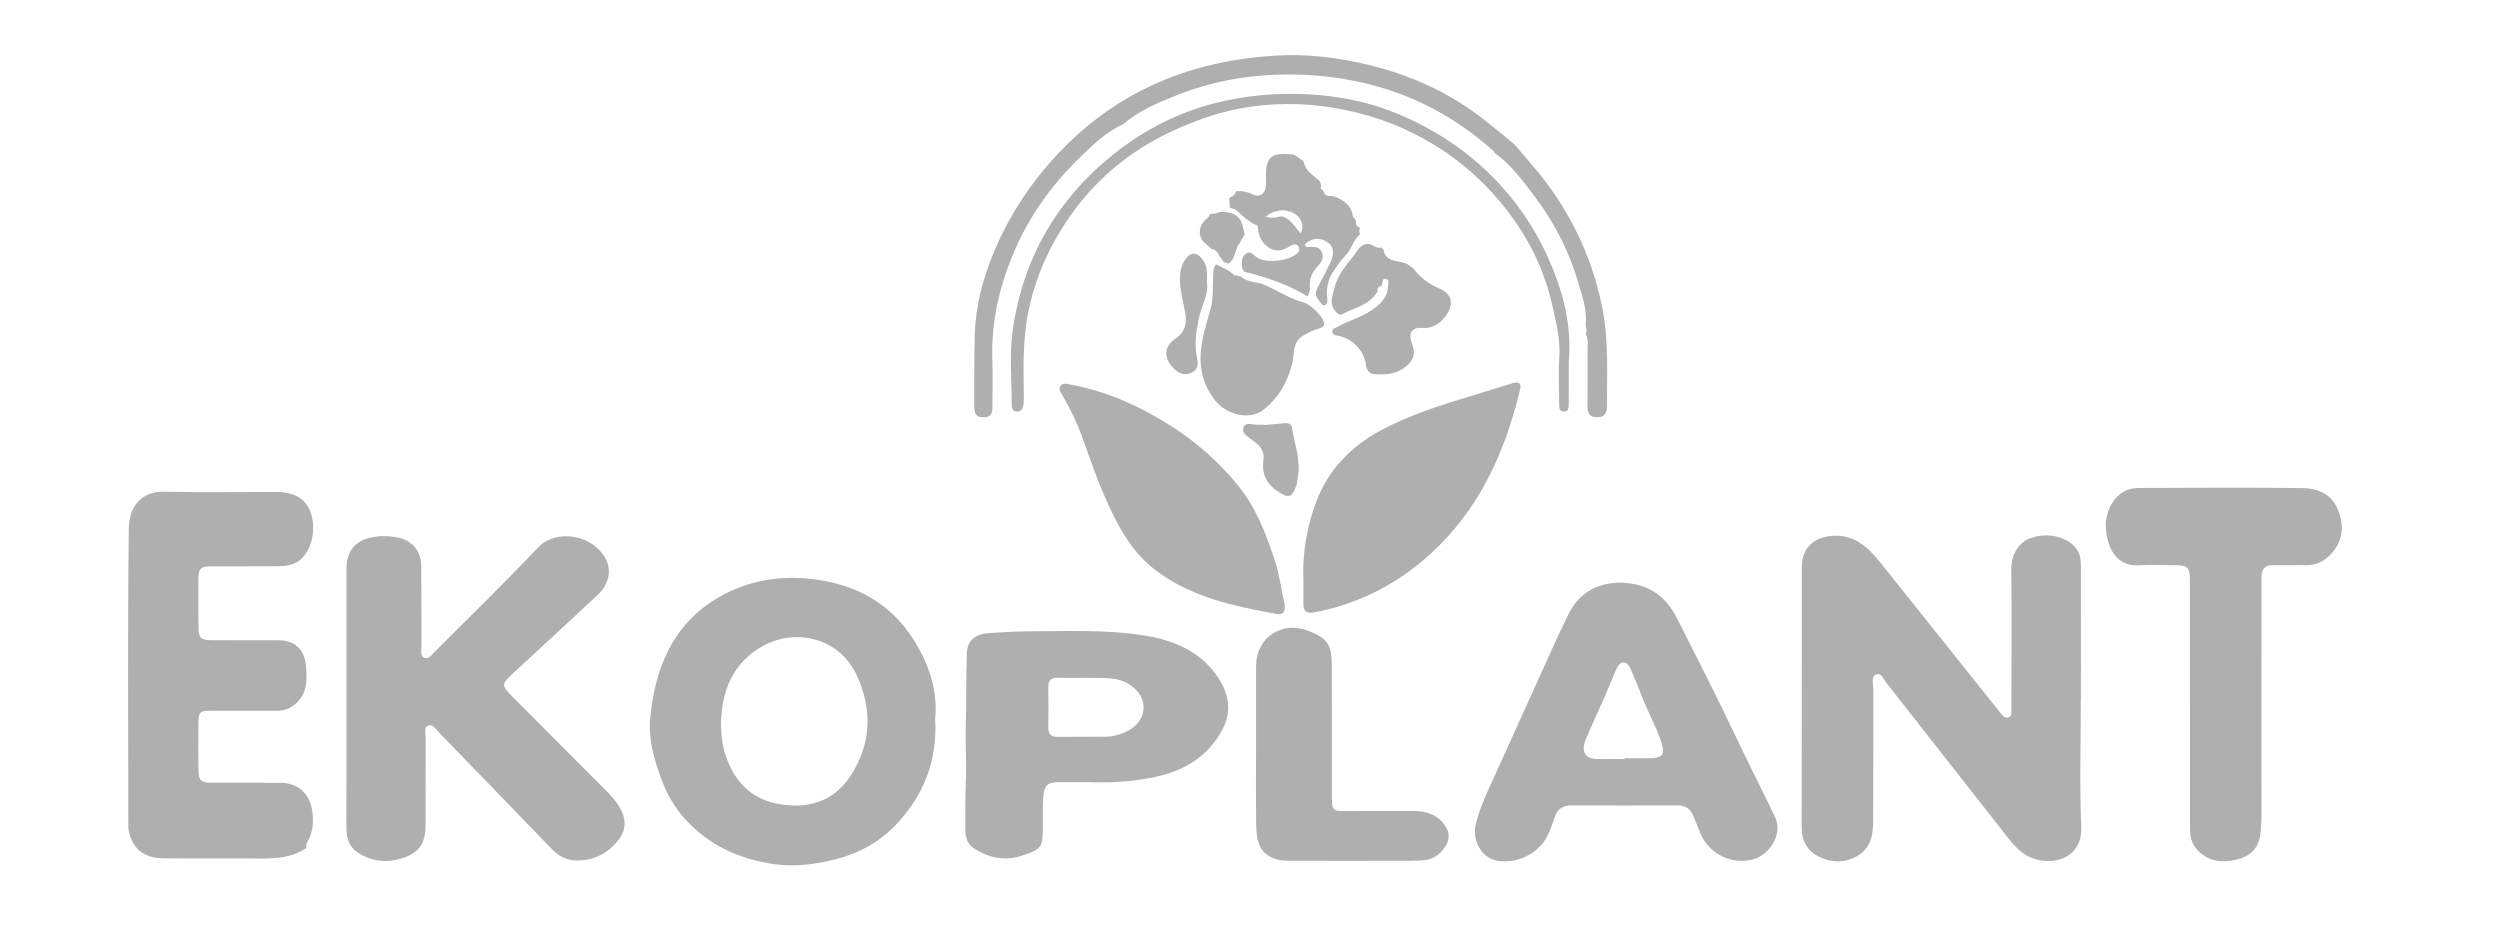 <svg xmlns="http://www.w3.org/2000/svg" id="Layer_1" data-name="Layer 1" viewBox="0 0 803.41 300"><defs><style>      .cls-1 {        fill: #afafaf;        stroke-width: 0px;      }    </style></defs><path class="cls-1" d="m509.6,107.38c.35-.99.27-1.98-.03-2.96.53-4.68-1.05-9.08-2.31-13.39-2.93-10.05-7.62-19.34-13.93-27.7-3.89-5.14-7.7-10.43-13.07-14.24,0,0-.04-.04-.04-.04-.08-.17-.11-.39-.24-.5-16.49-14.82-35.93-22.77-57.94-24.33-15.02-1.06-29.75.78-43.84,6.37-6.1,2.42-12.18,4.96-17.24,9.32-5.05,2.26-9.05,6.03-12.95,9.74-8.98,8.54-16.34,18.34-21.43,29.72-5.17,11.56-8.12,23.58-7.68,36.34.18,5.06.03,10.12.02,15.19,0,1.8-.38,3.12-2.66,3.21-2.51.1-3.17-1.2-3.16-3.33.04-7.74-.07-15.48.16-23.21.27-9.26,2.61-18.16,6.17-26.63,5.02-11.95,12.08-22.62,21.08-32.06,19.04-19.98,42.66-29.5,69.83-31.03,10.26-.58,20.37.73,30.35,3.22,12.64,3.16,24.28,8.4,34.71,16.23,3.79,2.85,7.4,5.94,11.1,8.92,0,0,.02.03.02.03,4.74,5.45,9.54,10.83,13.56,16.88,7.33,11.02,12.3,22.97,14.87,35.92,2.04,10.29,1.44,20.74,1.48,31.14,0,2.25-.51,3.99-3.32,3.92-2.71-.07-2.97-1.83-2.96-3.92.04-5.92.08-11.85.03-17.77-.01-1.69.35-3.45-.57-5.04Z"></path><path class="cls-1" d="m437.1,73.41c-.36.6-.33,1.21-.03,1.83-2.17,1.93-2.74,4.92-4.77,6.99-1.58,1.62-2.89,3.54-4.11,5.46-1.59,2.5-2.01,5.3-1.66,8.24.09.75.13,1.57-.67,2.05-.35.21-.79.2-1.03-.16-1.08-1.56-2.81-2.71-1.47-5.23,1.42-2.67,2.82-5.37,4.11-8.11.98-2.07,1.59-4.69-.49-6.34-1.87-1.49-4.33-2.02-6.66-.39-.38.27-.97.4-.9.96.09.81.8.65,1.34.65,1.65-.03,3.35-.15,4.09,1.8.73,1.92-.36,3.3-1.55,4.58-1.72,1.84-2.59,3.95-2.37,6.5.09,1.07-.17,2.08-.71,3.01-6.34-3.83-13.25-6.2-20.4-7.96-.22-.42-.59-.82-.64-1.26-.19-1.62-.35-3.37,1.16-4.46,1.61-1.18,2.55.47,3.64,1.21,2.91,1.99,10.82,1.04,13.07-1.58.42-.49.62-.95.4-1.55-.2-.56-.53-1.07-1.18-1.1-1.01-.04-1.77.64-2.6,1.08-2.8,1.49-5.25,1-7.39-1.33-1.53-1.66-1.94-3.65-2.14-5.77-2.72-1.08-4.74-3.1-6.86-5-.52-.47-1.39-.56-2.1-.83-.05-1.04-.1-2.08-.15-3.12,1.12-.36,1.9-1.08,2.34-2.17,1.81-.07,3.5.2,5.19,1.05,2.17,1.09,3.92-.03,4.24-2.48.12-.93.06-1.89.04-2.84-.15-6.67,1.55-8.15,8.25-7.54,1.62.15,2.36,1.48,3.65,2,.1.23.21.46.31.69.62,2.92,3.22,4.12,5.12,5.93.14.48.27.97.41,1.45-.3.68-.16,1.18.57,1.45,0,0,0,0,0,0,.43,1.22,1.07,2.14,2.58,1.84.39.07.78.15,1.17.22,3.03,1.15,5.4,2.88,5.88,6.39.04.3.47.54.72.81.08.26.17.52.25.78-.17,1.11.56,1.67,1.33,2.22Zm-26.97-5.47c-1.2.16-2.16.75-3.39,1.69,1.97.67,3.53.17,5.08-.12,2.96.7,4.26,3.4,6.14,5.51,2.51-4.72-3.43-8.66-7.84-7.07Z"></path><path class="cls-1" d="m442.72,93.6c-2.53,4.49-7.5,5.24-11.51,7.44-1.23.68-3.57-2.32-3.26-4.43.53-3.69,1.67-7.25,3.86-10.3,1.37-1.91,3-3.64,4.3-5.63,1.34-2.03,3.09-3.09,5.54-1.55.63.4,1.39.64,2.19.39.26.24.53.49.79.73.12.44.15.93.36,1.32,1.62,3.02,5.11,1.99,7.47,3.43.52.38,1.04.76,1.56,1.14,2.21,2.8,4.88,5.03,8.19,6.4,4.32,1.78,5.26,5.06,2.49,8.85-1.93,2.64-4.44,4.28-7.76,4-3.76-.32-4.22,2.35-3.26,4.77,1.41,3.56.63,5.86-2.48,8.09-2.82,2.02-6.05,2.21-9.31,2.02-1.67-.1-2.67-1.11-2.91-2.96-.6-4.59-4.13-8.35-8.64-9.35-.93-.21-2.08-.14-2.19-1.38-.1-1.1,1.03-1.17,1.75-1.58,3.48-1.97,7.43-2.95,10.77-5.23,2.73-1.86,5.14-3.95,5.37-7.56.05-.89.64-2.24-.51-2.53-1.65-.41-1.08,1.36-1.53,2.14-.95.21-1.51.71-1.28,1.78Z"></path><path class="cls-1" d="m389.32,79.99c-.71-.62-1.42-1.24-2.13-1.86-1.96-1.69-2.16-4.46-.56-6.66.66-.92,1.85-1.39,2.13-2.61.19-.08.37-.16.56-.24.97.28,1.79-.24,2.66-.49,3.3-.07,6.26.45,7.31,4.23.28.99.46,2.01.69,3.02l-2.08,3.52c-.3-.02-.35.11-.21.35-.79,1.94-1.01,4.19-2.94,5.51-.35-.39-.8-.45-1.29-.37-.3-.39-.6-.78-.9-1.17.07-.28-.03-.39-.32-.3-.69-1.19-1.07-2.68-2.79-2.87,0,0-.15-.06-.15-.06Z"></path><path class="cls-1" d="m668.7,224.58c0,13.76-.43,27.53.14,41.27.41,10.08-9.44,12.82-16.53,9.58-4.16-1.9-6.61-5.73-9.31-9.14-12.31-15.56-24.48-31.22-36.75-46.81-.88-1.12-1.6-3.28-3.18-2.78-1.89.59-1.06,2.82-1.06,4.34-.04,14.33.03,28.66-.04,42.99-.02,4.42-.88,8.67-5.16,11.1-3.92,2.23-8.1,2.18-12.09.28-3.99-1.91-5.75-5.26-5.74-9.74.05-27.8,0-55.6.05-83.4.01-5.97,3.55-9.49,9.53-10.04,7.11-.65,11.61,3.43,15.62,8.44,12.81,16.02,25.59,32.06,38.4,48.08.71.89,1.55,2.17,2.68,1.87,1.49-.39,1.1-2.06,1.11-3.22.04-14.71.17-29.43-.02-44.14-.08-5.77,2.95-9.06,5.86-10.19,5.26-2.06,11.36-.88,14.61,2.71,1.67,1.84,1.92,4.06,1.92,6.41-.02,14.14,0,28.28-.01,42.42Z"></path><path class="cls-1" d="m504.15,115.84c0,5.61.02,9.72-.01,13.83,0,1.13.02,2.59-1.56,2.58-1.59,0-1.51-1.48-1.52-2.6-.04-4.97-.27-9.95.05-14.9.36-5.64-1.01-11.1-2.19-16.38-2.07-9.24-5.76-17.99-11.19-26.02-9.12-13.46-20.94-23.64-35.57-30.49-6.97-3.26-14.28-5.51-21.95-6.93-9.14-1.69-18.24-1.95-27.33-.77-6.19.81-12.26,2.38-18.2,4.63-6.27,2.37-12.21,5.13-17.87,8.73-9.16,5.83-16.8,13.17-22.98,22-6.16,8.81-10.59,18.4-13.01,28.99-2.25,9.82-1.95,19.68-1.78,29.58.01.85-.05,1.72-.24,2.55-.23,1.03-.92,1.69-2.05,1.61-1.2-.09-1.62-.94-1.62-1.99.02-7.93-.79-15.97.28-23.76,3.16-23.14,14.1-42.24,32.35-56.87,10.52-8.43,22.41-14.31,35.72-17.2,10.24-2.22,20.45-2.78,30.92-1.83,8.95.81,17.51,2.86,25.64,6.34,14.77,6.32,27.31,15.67,37.18,28.57,6.52,8.52,11.19,17.92,14.35,28.05,2.39,7.7,3.2,15.7,2.61,22.29Z"></path><path class="cls-1" d="m412.86,194.12c.28,2.93-.82,3.52-2.72,3.17-13.54-2.48-26.96-5.28-38.38-13.72-5.66-4.18-9.61-9.71-12.85-15.82-4.65-8.78-7.87-18.13-11.2-27.46-1.63-4.55-3.78-8.93-6.21-13.14-.55-.96-1.47-2.03-.68-3.14.79-1.11,2.11-.62,3.2-.42,11.89,2.17,22.62,7.11,32.75,13.6,7.95,5.09,14.87,11.26,20.86,18.54,5.94,7.21,9.21,15.71,12.07,24.43,1.58,4.82,2.09,9.87,3.16,13.97Z"></path><path class="cls-1" d="m403.65,238.84c0-8.31-.03-16.61,0-24.92.04-9.07,8.3-14.53,16.84-11.18,6.03,2.37,7.48,4.33,7.51,10.93.07,14.03.03,28.07.03,42.1,0,4.81.08,4.88,5.02,4.87,7.06-.01,14.13,0,21.19-.02,2.13,0,4.16.32,6.13,1.2,3.01,1.34,5.37,4.58,5.16,7.26-.24,3.09-3.58,6.7-6.86,7.2-1.78.27-3.61.34-5.42.34-12.51.03-25.01.04-37.52.01-2.37,0-4.75.05-7.01-1.03-4.62-2.22-4.95-6.49-5.02-10.71-.15-8.69-.04-17.37-.04-26.06h-.01Z"></path><path class="cls-1" d="m111.33,224.11c0-13.66,0-27.32,0-40.97,0-6.46,2.99-9.78,9.46-10.67,2.5-.35,4.97-.16,7.4.36,4.26.92,7.13,4.33,7.18,8.77.09,8.79.03,17.57.07,26.36,0,1.19-.45,2.81.87,3.38,1.44.62,2.32-.79,3.27-1.75,11.16-11.24,22.56-22.24,33.44-33.75,5.49-5.8,17.38-4.35,21.69,3.89,1.88,3.59.97,8.07-2.6,11.41-9.05,8.48-18.19,16.86-27.3,25.28-3.69,3.41-3.68,3.89-.13,7.45,10.38,10.4,20.75,20.81,31.1,31.24,1.34,1.35,2.47,2.87,3.45,4.54,2.22,3.76,1.94,7.38-.74,10.64-3.16,3.83-7.27,6.03-12.37,6.23-3.49.14-6.28-1.07-8.69-3.57-12.06-12.5-24.15-24.97-36.25-37.43-1.02-1.05-2.01-2.96-3.51-2.38-1.62.63-.86,2.72-.87,4.18-.05,9.26-.03,18.53-.03,27.79,0,5.66-1.89,8.82-7.28,10.61-5.1,1.7-10.26,1.2-14.79-1.94-2.74-1.89-3.4-4.88-3.39-8.11.05-13.85.02-27.7.02-41.55h-.01Z"></path><path class="cls-1" d="m398.76,88.88c2.08,1.93,4.98,1.55,7.41,2.59,4.51,1.94,8.64,4.75,13.47,5.96,2.18,1.24,3.97,2.88,5.32,5.04,1.02,1.63.78,2.56-1.15,3.12-1.8.52-3.47,1.34-5.1,2.33-3.5,2.13-2.66,5.87-3.43,8.94-1.57,6.22-4.71,11.5-9.79,15.19-3.67,2.67-11.21,1.73-15.31-3.75-3.22-4.29-4.66-9.24-4.33-14.74.31-5.09,1.99-9.78,3.28-14.63.84-3.15.54-6.61.75-9.93.09-1.4-.21-2.9.97-4.04,1.23.61,2.46,1.23,3.69,1.84.68.5,1.37,1,2.05,1.5.03.32.17.34.39.13.6.14,1.2.29,1.8.43Z"></path><path class="cls-1" d="m387.88,90.95c.6,3.7-1.77,7.24-2.54,11.13-.83,4.15-1.66,8.17-.74,12.39.44,2.01.71,4.09-1.58,5.25-2.31,1.17-4.23.29-5.91-1.43-3.31-3.4-3.06-7.02.78-9.57,3.1-2.06,3.53-5,2.98-8.28-.65-3.93-1.91-7.76-1.67-11.84.11-1.77.52-3.38,1.47-4.86,1.95-3.02,4.18-2.93,6.09.1,1.32,2.1,1.18,4.36,1.11,7.11Z"></path><path class="cls-1" d="m406.07,136.61c2.18-.19,4.37-.37,6.55-.59,1.28-.13,2.36.07,2.59,1.55.84,5.33,2.96,10.52,1.8,16.07-.16.74-.13,1.54-.37,2.25-1.45,4.22-2.6,4.32-6.22,1.86-3.75-2.55-4.97-5.82-4.4-10.04.32-2.37-.7-4.06-2.48-5.43-.15-.12-.3-.24-.45-.36-1.57-1.29-4.29-2.44-3.45-4.65.72-1.9,3.45-.52,5.27-.78.37-.05.76,0,1.15,0,0,.04,0,.08.01.12Z"></path><path class="cls-1" d="m416.01,121.27c.06.06.13.11.19.17-.11-.01-.22-.03-.33-.04,0,0,.14-.13.14-.13Z"></path><path class="cls-1" d="m703.76,226.23c0-12.99,0-25.98,0-38.98,0-5.17-.44-5.61-5.47-5.62-3.53,0-7.09-.23-10.6.04-5.18.39-8.4-2.45-9.89-6.66-1.52-4.29-1.66-8.97.93-13.26,1.96-3.25,4.88-4.91,8.51-4.93,17.58-.09,35.15-.16,52.73.03,4.74.05,9.12,1.83,11.21,6.61,2.13,4.86,2,9.72-1.54,13.98-2.2,2.66-5.04,4.29-8.7,4.19-3.44-.09-6.88.05-10.32-.03-2.71-.07-3.84,1.27-3.85,3.82,0,1.72,0,3.44,0,5.16,0,23.98,0,47.95-.01,71.93,0,1.71-.2,3.42-.32,5.13-.34,4.77-3.26,7.53-7.55,8.58-4.84,1.18-9.51.72-13.07-3.48-1.73-2.04-2.06-4.44-2.05-6.97.01-13.18,0-26.37,0-39.55h-.01Z"></path><path class="cls-1" d="m98.24,272.67c-5.8,3.73-12.31,3.25-18.77,3.21-8.88-.06-17.76.05-26.64-.03-4.91-.05-8.96-1.64-10.86-6.74-.45-1.2-.73-2.35-.73-3.6-.01-31.89-.25-63.79.16-95.68.08-6.67,3.67-12.01,11.43-11.82,12.02.3,24.06.06,36.09.08,5.71.01,9.39,2.27,10.91,6.59,1.9,5.4.39,12.18-3.47,15.32-2.22,1.8-4.94,1.95-7.61,1.98-6.87.08-13.75,0-20.63.03-3.69.01-4.35.67-4.36,4.36-.02,5.06-.03,10.12.03,15.18.04,3.47.76,4.17,4.28,4.19,7.16.04,14.32-.01,21.49.02,5.18.02,8.25,2.91,8.76,8.14.5,5.1.41,9.95-4.58,13.21-1.46.95-2.91,1.3-4.57,1.3-7.07-.01-14.13-.02-21.2,0-3.81.01-4.16.34-4.19,4.02-.04,4.97-.06,9.93,0,14.9.03,3.53.73,4.21,4.2,4.22,7.35.02,14.71-.03,22.06.01,5.57.03,9.36,3.27,10.25,8.74.58,3.56.34,7.04-1.48,10.27-.34.6-.5,1.23-.39,1.92,0,0-.18.17-.18.17Z"></path><path class="cls-1" d="m520.15,187.23c9.26.03,15.05,4.13,18.71,11.33,6.54,12.9,13.11,25.78,19.3,38.84,4,8.43,8.26,16.73,12.28,25.16,2.59,5.44-1.68,12.46-7.66,13.76-6.93,1.51-13.83-2.22-16.46-8.83-.7-1.77-1.41-3.53-2.15-5.28-.94-2.23-2.47-3.4-5.06-3.39-11.36.07-22.72.05-34.09,0-2.63-.01-4.35.97-5.27,3.48-.85,2.32-1.54,4.7-2.77,6.89-3.13,5.59-10.59,8.87-16.68,7.19-4.47-1.24-7.21-6.59-6.05-11.49,1.17-4.96,3.34-9.51,5.42-14.1,4.62-10.24,9.25-20.48,13.9-30.71,3.47-7.62,6.82-15.29,10.52-22.79,3.42-6.91,9.43-9.88,16.04-10.05Zm1.92,56.68c0-.08,0-.17,0-.25,2.96,0,5.92.09,8.88-.03,3.19-.13,4.08-1.44,3.17-4.39-1.65-5.38-4.5-10.26-6.49-15.5-.94-2.48-2.02-4.92-3.02-7.38-.61-1.5-1.26-3.49-2.91-3.48-1.45,0-2.16,1.95-2.78,3.33-1.15,2.6-2.16,5.26-3.3,7.86-1.98,4.53-4.12,9-6.01,13.58-1.73,4.19-.02,6.44,4.45,6.29,2.67-.09,5.34-.02,8.01-.02Z"></path><path class="cls-1" d="m418.85,186.43c-.31-8.53,1.07-17.22,4.23-25.43,3.87-10.05,10.98-17.47,20.5-22.61,9.45-5.1,19.62-8.25,29.83-11.34,4.19-1.27,8.37-2.58,12.56-3.87,1.71-.53,3.09-.32,2.56,1.88-4.19,17.33-10.8,33.52-22.92,46.98-7.75,8.6-16.88,15.42-27.53,19.98-5.16,2.21-10.56,3.86-16.14,4.82-2.14.37-3.06-.57-3.07-2.61-.02-2.48,0-4.96,0-7.79Z"></path><path class="cls-1" d="m300.52,231.04c.77,13.16-3.53,24.03-11.86,33.22-5.39,5.95-12.18,9.87-20.13,11.87-6.57,1.65-13.07,2.55-19.82,1.56-11.22-1.64-21.01-6.05-28.66-14.6-3.27-3.65-5.7-7.89-7.41-12.46-2.38-6.35-4.33-13.02-3.7-19.74,1.52-16.07,7.17-30.26,21.92-38.88,9.33-5.45,19.65-7.18,30.37-5.9,13.68,1.64,24.9,7.64,32.37,19.47,4.97,7.88,7.85,16.5,6.91,25.46Zm-68.83,1.38c.07,3.56.36,7,1.53,10.43,2.73,8.03,7.82,13.61,16.18,15.35,9.64,2,18.31-.28,23.92-8.85,6.64-10.14,7.12-21.13,2.08-32.16-5.89-12.88-20.93-15.68-31.72-8.72-8.68,5.6-11.71,14.11-11.99,23.94Z"></path><path class="cls-1" d="m350.53,251.35c-4.24,0-7.3-.03-10.36,0-3.36.04-4.55.92-4.84,4.31-.3,3.51-.19,7.06-.21,10.59-.03,6.13-.66,6.72-6.49,8.67-5.52,1.85-10.45.89-15.25-2.01-2.29-1.39-3.16-3.5-3.16-6.04.01-5.35-.06-10.69.18-16.04.26-5.9-.24-11.81-.04-17.73.25-7.72.08-15.45.35-23.17.14-4.04,2.59-6.14,6.99-6.46,4.08-.3,8.18-.55,12.27-.57,12.5-.07,25.06-.64,37.46,1.27,9.44,1.46,18.11,4.92,23.8,13.23,5.47,7.99,4.12,14.9-1.63,21.92-6.04,7.38-14.62,10.04-23.68,11.31-5.49.77-11.04.92-15.4.73Zm-2.56-33.52c-2.67,0-5.35.07-8.02-.02-2.23-.08-3.09.91-3.06,3.08.06,4.3.06,8.6,0,12.9-.04,2.25,1.01,3.05,3.14,3.02,5.06-.06,10.13-.01,15.19-.05,2.83-.02,5.44-.87,7.88-2.28,5.28-3.07,5.96-9.44,1.32-13.41-1.74-1.49-3.78-2.52-6.13-2.86-3.43-.49-6.86-.33-10.3-.39Z"></path></svg>